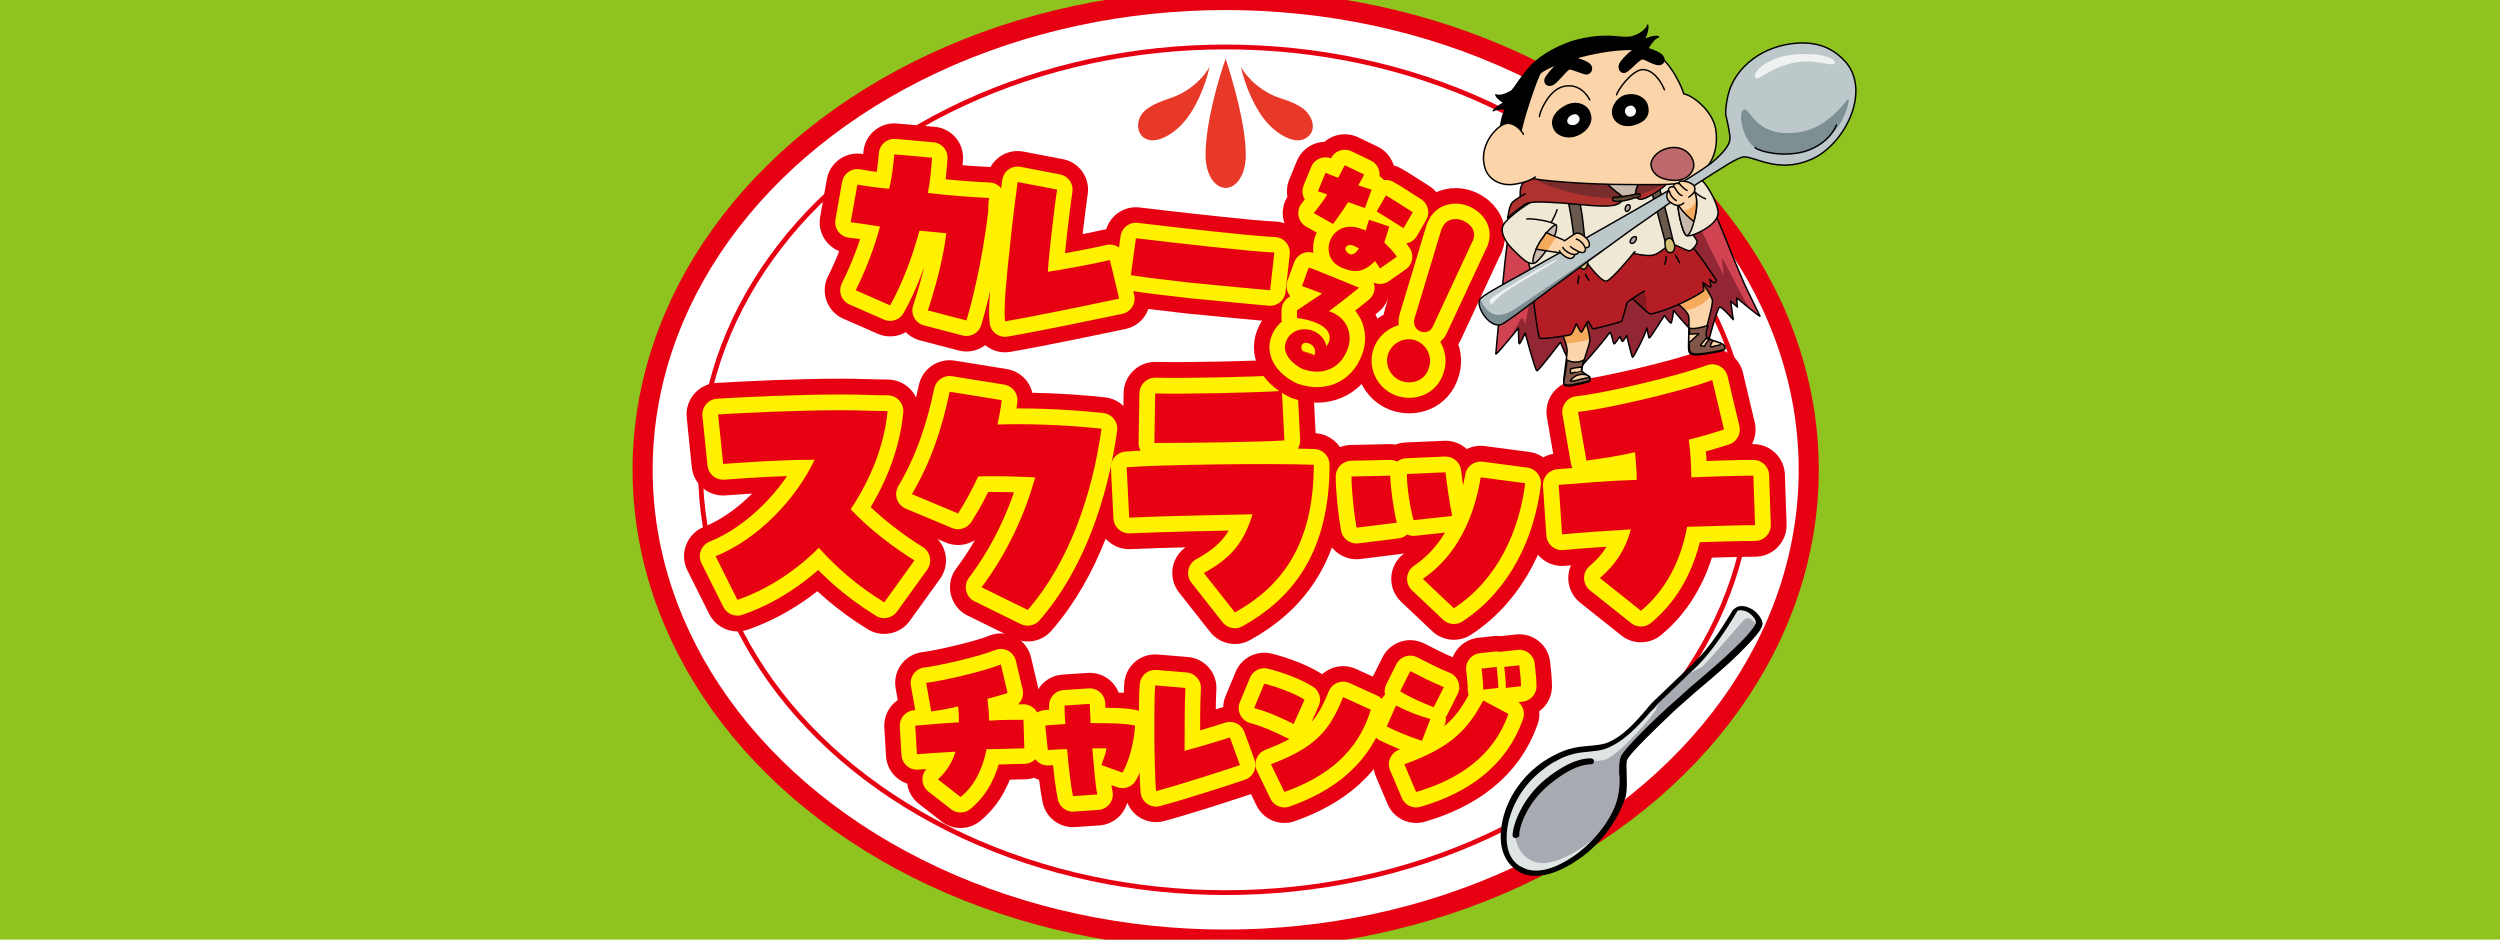 <?xml version="1.0" encoding="utf-8"?>
<!-- Generator: Adobe Illustrator 28.1.0, SVG Export Plug-In . SVG Version: 6.00 Build 0)  -->
<svg version="1.1" id="レイヤー_1" xmlns="http://www.w3.org/2000/svg" xmlns:xlink="http://www.w3.org/1999/xlink" x="0px"
	 y="0px" viewBox="0 0 298 112" style="enable-background:new 0 0 298 112;" xml:space="preserve">
<style type="text/css">
	.st0{fill:#8FC31F;}
	.st1{fill:#FFFFFF;stroke:#E60012;stroke-width:2.396;stroke-miterlimit:10;}
	.st2{fill:none;stroke:#E60012;stroke-width:0.572;stroke-miterlimit:10;}
	.st3{fill:#E60012;stroke:#E60012;stroke-width:7.391;stroke-linecap:round;stroke-linejoin:round;stroke-miterlimit:10;}
	.st4{fill:#FFF100;stroke:#FFF100;stroke-width:3.696;stroke-linecap:round;stroke-linejoin:round;stroke-miterlimit:10;}
	.st5{fill:#E60012;stroke:#E60012;stroke-width:7.524;stroke-linecap:round;stroke-linejoin:round;stroke-miterlimit:10;}
	.st6{fill:#FFF100;stroke:#FFF100;stroke-width:3.762;stroke-linecap:round;stroke-linejoin:round;stroke-miterlimit:10;}
	.st7{fill:#E60012;}
	.st8{fill:#DFE4E4;}
	.st9{fill:#A7AAB1;}
	.st10{fill:#E83828;}
	.st11{fill:#D24352;}
	.st12{fill:#922733;}
	.st13{fill:none;stroke:#000000;stroke-width:0.176;stroke-linecap:round;stroke-linejoin:round;stroke-miterlimit:10;}
	.st14{fill:#FBD4AA;}
	.st15{fill:#F5AA5C;}
	.st16{fill:#835549;stroke:#000000;stroke-width:0.176;stroke-linecap:round;stroke-linejoin:round;stroke-miterlimit:10;}
	.st17{fill:#FBD4AA;stroke:#000000;stroke-width:0.176;stroke-linecap:round;stroke-linejoin:round;stroke-miterlimit:10;}
	.st18{fill:#B41D23;}
	.st19{fill:#851B20;}
	.st20{fill:#B41D23;stroke:#000000;stroke-width:0.176;stroke-linecap:round;stroke-linejoin:round;stroke-miterlimit:10;}
	.st21{fill:#EFE8D4;stroke:#000000;stroke-width:0.176;stroke-linecap:round;stroke-linejoin:round;stroke-miterlimit:10;}
	.st22{fill:#6A594D;stroke:#000000;stroke-width:0.176;stroke-linecap:round;stroke-linejoin:round;stroke-miterlimit:10;}
	.st23{fill:#C9BAAD;}
	.st24{fill:#D3C276;stroke:#000000;stroke-width:0.176;stroke-linecap:round;stroke-linejoin:round;stroke-miterlimit:10;}
	.st25{fill:#B0322E;}
	.st26{fill:#782C2C;}
	.st27{fill:#C9BAAD;stroke:#000000;stroke-width:0.176;stroke-linecap:round;stroke-linejoin:round;stroke-miterlimit:10;}
	.st28{fill:#B3A7A7;stroke:#000000;stroke-width:0.176;stroke-linecap:round;stroke-linejoin:round;stroke-miterlimit:10;}
	.st29{fill:#694D37;}
	.st30{fill:#463527;}
	.st31{stroke:#000000;stroke-width:0.176;stroke-linecap:round;stroke-linejoin:round;stroke-miterlimit:10;}
	.st32{fill:#BD686A;stroke:#000000;stroke-width:0.176;stroke-linecap:round;stroke-linejoin:round;stroke-miterlimit:10;}
	.st33{fill:#BDC8CB;}
	.st34{fill:#7E8F93;}
	.st35{fill:#EFF2F0;}
	.st36{fill:#FBFBFC;stroke:#000000;stroke-width:0.176;stroke-linecap:round;stroke-linejoin:round;stroke-miterlimit:10;}
</style>
<rect class="st0" width="298" height="112"/>
<g>
	<ellipse class="st1" cx="146.1" cy="56" rx="69.5" ry="56"/>
	<ellipse class="st2" cx="146.1" cy="56" rx="62.6" ry="50.4"/>
	<g>
		<path class="st3" d="M111.8,92.9c1-0.9,1.7-2,2.1-3.3c-1.8,0.1-3.5,0.2-4.6,0.3l-0.2-3.4c1.4-0.1,3.3-0.3,5.2-0.4
			c0-0.6,0-1.2-0.1-1.9c-1.2,0.3-2.4,0.5-3.2,0.6l-0.6-3.4c1.8-0.2,7-1.4,8.9-2.2l0.8,3.4c-0.5,0.2-1.4,0.4-2.4,0.7
			c0.1,0.9,0.2,1.7,0.2,2.6c1.5-0.1,2.9-0.1,4.1-0.1l0.1,3.4c-1.1,0-2.7,0.1-4.5,0.1c-0.5,2.5-1.5,4.4-3.1,5.7L111.8,92.9z"/>
		<path class="st3" d="M127.2,89.3c-1,0-1.9,0.1-2.3,0.1l-0.3-2.9c0.6-0.1,1.4-0.1,2.4-0.2c-0.1-0.8-0.1-1.6-0.1-2.2l3-0.2l0.1,2.3
			c2.1,0,4.2,0,5.3,0.3c-0.1,1.7-0.6,4-1.5,5.6l-2.5-0.9c0.2-0.7,0.5-1.3,0.6-2c-0.5,0-1.1,0-1.7,0c0.2,2.3,0.4,4.7,0.6,5.5
			l-2.9,0.2C127.7,94,127.4,91.7,127.2,89.3z"/>
		<path class="st3" d="M137.6,87.4c0-2.3,0-4.5,0.1-5.7l3.6,0.3c-0.1,1.6-0.1,5.2-0.1,7.5c1.5-0.4,4.2-1.2,5.4-1.6l1.2,3.3
			c-1.8,0.6-7,2.3-10,3.1C137.7,93.1,137.6,90.2,137.6,87.4z"/>
		<path class="st3" d="M149.5,84.4l1.2-2.9c1.6,0.4,3.5,1.1,4.8,1.9l-1.3,2.9C152.8,85.6,151.3,84.9,149.5,84.4z M151.5,91.1
			c5.5-2.1,7-4.1,8.6-8l3.3,1.5c-1.5,5-5.2,8-10.3,9.8L151.5,91.1z"/>
		<path class="st3" d="M165.3,86.6l1.1-2.5c1.4,0.7,2.6,1.2,4.1,1.6l-1,2.6C168.2,87.9,166.5,87.2,165.3,86.6z M166.9,82.4l1.2-2.4
			c1.4,0.7,2.5,1.3,4,1.9l-1.2,2.4C169.6,83.8,168,83.1,166.9,82.4z M167.4,91.1c5.6-2,7.6-4.2,9.4-7.6l3,1.6
			c-1.7,4.9-5.8,7.8-11,9.3L167.4,91.1z M176.6,79.7l1.8-0.2c0.1,0.8,0.2,2,0.2,2.5l-1.8,0.2C176.8,81.6,176.7,80.4,176.6,79.7z
			 M179.3,79.5l1.8-0.2c0.1,0.8,0.2,1.9,0.2,2.5l-1.8,0.2C179.5,81.3,179.4,80.2,179.3,79.5z"/>
	</g>
	<g>
		<path class="st4" d="M111.8,92.9c1-0.9,1.7-2,2.1-3.3c-1.8,0.1-3.5,0.2-4.6,0.3l-0.2-3.4c1.4-0.1,3.3-0.3,5.2-0.4
			c0-0.6,0-1.2-0.1-1.9c-1.2,0.3-2.4,0.5-3.2,0.6l-0.6-3.4c1.8-0.2,7-1.4,8.9-2.2l0.8,3.4c-0.5,0.2-1.4,0.4-2.4,0.7
			c0.1,0.9,0.2,1.7,0.2,2.6c1.5-0.1,2.9-0.1,4.1-0.1l0.1,3.4c-1.1,0-2.7,0.1-4.5,0.1c-0.5,2.5-1.5,4.4-3.1,5.7L111.8,92.9z"/>
		<path class="st4" d="M127.2,89.3c-1,0-1.9,0.1-2.3,0.1l-0.3-2.9c0.6-0.1,1.4-0.1,2.4-0.2c-0.1-0.8-0.1-1.6-0.1-2.2l3-0.2l0.1,2.3
			c2.1,0,4.2,0,5.3,0.3c-0.1,1.7-0.6,4-1.5,5.6l-2.5-0.9c0.2-0.7,0.5-1.3,0.6-2c-0.5,0-1.1,0-1.7,0c0.2,2.3,0.4,4.7,0.6,5.5
			l-2.9,0.2C127.7,94,127.4,91.7,127.2,89.3z"/>
		<path class="st4" d="M137.6,87.4c0-2.3,0-4.5,0.1-5.7l3.6,0.3c-0.1,1.6-0.1,5.2-0.1,7.5c1.5-0.4,4.2-1.2,5.4-1.6l1.2,3.3
			c-1.8,0.6-7,2.3-10,3.1C137.7,93.1,137.6,90.2,137.6,87.4z"/>
		<path class="st4" d="M149.5,84.4l1.2-2.9c1.6,0.4,3.5,1.1,4.8,1.9l-1.3,2.9C152.8,85.6,151.3,84.9,149.5,84.4z M151.5,91.1
			c5.5-2.1,7-4.1,8.6-8l3.3,1.5c-1.5,5-5.2,8-10.3,9.8L151.5,91.1z"/>
		<path class="st4" d="M165.3,86.6l1.1-2.5c1.4,0.7,2.6,1.2,4.1,1.6l-1,2.6C168.2,87.9,166.5,87.2,165.3,86.6z M166.9,82.4l1.2-2.4
			c1.4,0.7,2.5,1.3,4,1.9l-1.2,2.4C169.6,83.8,168,83.1,166.9,82.4z M167.4,91.1c5.6-2,7.6-4.2,9.4-7.6l3,1.6
			c-1.7,4.9-5.8,7.8-11,9.3L167.4,91.1z M176.6,79.7l1.8-0.2c0.1,0.8,0.2,2,0.2,2.5l-1.8,0.2C176.8,81.6,176.7,80.4,176.6,79.7z
			 M179.3,79.5l1.8-0.2c0.1,0.8,0.2,1.9,0.2,2.5l-1.8,0.2C179.5,81.3,179.4,80.2,179.3,79.5z"/>
	</g>
	<g>
		<g>
			<path class="st5" d="M97.6,65.3c-2.8,2.8-6.2,5-9.7,6.2l-2.6-5.2c5-2,9.6-6.8,11.8-11.5c-3.9,0-8.1,0.3-10.9,0.5l-0.6-5.9
				c3.4-0.2,9.5-0.5,14.8-0.5c2,0,3.8,0.1,5.4,0.1c-0.4,4.1-2,8.1-4.4,11.7c2.3,2.5,5.5,4.8,7.6,6.1l-3.6,5
				C102,69.7,99.7,67.6,97.6,65.3z"/>
			<path class="st5" d="M117,70c3.1-4.1,5.2-8.8,6.4-13.1c-2.4-0.1-4.8-0.2-6.8-0.1c-0.7,1.5-1.5,3-2.4,4.4l-5.5-2.3
				c2.3-3.9,3.6-7.9,4.5-12.2l6.2,1c-0.1,1-0.3,1.9-0.5,2.9c3.4-0.1,7.7,0,12.4,0.5c-1.1,7.9-3.9,16-8.8,21.6L117,70z"/>
			<path class="st5" d="M143.5,68.3c3.3-1.8,4.8-3.7,5.8-7c-4.4,0.1-10.5,0.2-14.7,0.4l-0.3-6c3.6-0.3,16.6-0.5,22.3-0.3
				c0,9.7-4,14.6-9.4,17.6L143.5,68.3z M137.7,46.9c3.4,0.1,12.2-0.1,15.1-0.3l0.3,5.9c-3.3,0.2-11.4,0.3-15.5,0.3L137.7,46.9z"/>
			<path class="st5" d="M161.1,56.8l4.6-0.1c0.1,1.8,0.4,4,0.8,5.6l-4.8,0.6C161.4,61.3,161.1,58.5,161.1,56.8z M167.7,56.5l4.6-0.2
				c0.2,1.6,0.5,3.8,0.8,5.2l-4.6,0.5C168.1,60.6,167.7,58.1,167.7,56.5z M169.6,69c4-2.7,6.1-7.2,6.9-12.1l5.3,0.7
				c-0.7,5.7-3.3,11.5-8.5,14.9L169.6,69z"/>
			<path class="st5" d="M190.7,68.9c1.9-1.6,3.1-3.5,3.7-5.8c-3.3,0.2-6.3,0.4-8.2,0.6l-0.4-5.9c2.6-0.2,5.9-0.5,9.3-0.6
				c0-1-0.1-2.2-0.2-3.3c-2.2,0.5-4.3,0.8-5.8,1l-1-5.8c3.2-0.3,12.6-2.5,16-3.8l1.4,5.9c-1,0.3-2.5,0.8-4.2,1.2
				c0.2,1.5,0.3,3,0.3,4.5c2.7-0.1,5.3-0.2,7.4-0.2l0.2,5.9c-1.9,0-4.9,0.1-8.1,0.2c-0.8,4.3-2.7,7.7-5.5,10L190.7,68.9z"/>
		</g>
		<g>
			<path class="st6" d="M97.6,65.3c-2.8,2.8-6.2,5-9.7,6.2l-2.6-5.2c5-2,9.6-6.8,11.8-11.5c-3.9,0-8.1,0.3-10.9,0.5l-0.6-5.9
				c3.4-0.2,9.5-0.5,14.8-0.5c2,0,3.8,0.1,5.4,0.1c-0.4,4.1-2,8.1-4.4,11.7c2.3,2.5,5.5,4.8,7.6,6.1l-3.6,5
				C102,69.7,99.7,67.6,97.6,65.3z"/>
			<path class="st6" d="M117,70c3.1-4.1,5.2-8.8,6.4-13.1c-2.4-0.1-4.8-0.2-6.8-0.1c-0.7,1.5-1.5,3-2.4,4.4l-5.5-2.3
				c2.3-3.9,3.6-7.9,4.5-12.2l6.2,1c-0.1,1-0.3,1.9-0.5,2.9c3.4-0.1,7.7,0,12.4,0.5c-1.1,7.9-3.9,16-8.8,21.6L117,70z"/>
			<path class="st6" d="M143.5,68.3c3.3-1.8,4.8-3.7,5.8-7c-4.4,0.1-10.5,0.2-14.7,0.4l-0.3-6c3.6-0.3,16.6-0.5,22.3-0.3
				c0,9.7-4,14.6-9.4,17.6L143.5,68.3z M137.7,46.9c3.4,0.1,12.2-0.1,15.1-0.3l0.3,5.9c-3.3,0.2-11.4,0.3-15.5,0.3L137.7,46.9z"/>
			<path class="st6" d="M161.1,56.8l4.6-0.1c0.1,1.8,0.4,4,0.8,5.6l-4.8,0.6C161.4,61.3,161.1,58.5,161.1,56.8z M167.7,56.5l4.6-0.2
				c0.2,1.6,0.5,3.8,0.8,5.2l-4.6,0.5C168.1,60.6,167.7,58.1,167.7,56.5z M169.6,69c4-2.7,6.1-7.2,6.9-12.1l5.3,0.7
				c-0.7,5.7-3.3,11.5-8.5,14.9L169.6,69z"/>
			<path class="st6" d="M190.7,68.9c1.9-1.6,3.1-3.5,3.7-5.8c-3.3,0.2-6.3,0.4-8.2,0.6l-0.4-5.9c2.6-0.2,5.9-0.5,9.3-0.6
				c0-1-0.1-2.2-0.2-3.3c-2.2,0.5-4.3,0.8-5.8,1l-1-5.8c3.2-0.3,12.6-2.5,16-3.8l1.4,5.9c-1,0.3-2.5,0.8-4.2,1.2
				c0.2,1.5,0.3,3,0.3,4.5c2.7-0.1,5.3-0.2,7.4-0.2l0.2,5.9c-1.9,0-4.9,0.1-8.1,0.2c-0.8,4.3-2.7,7.7-5.5,10L190.7,68.9z"/>
		</g>
		<g>
			<path class="st7" d="M97.6,65.3c-2.8,2.8-6.2,5-9.7,6.2l-2.6-5.2c5-2,9.6-6.8,11.8-11.5c-3.9,0-8.1,0.3-10.9,0.5l-0.6-5.9
				c3.4-0.2,9.5-0.5,14.8-0.5c2,0,3.8,0.1,5.4,0.1c-0.4,4.1-2,8.1-4.4,11.7c2.3,2.5,5.5,4.8,7.6,6.1l-3.6,5
				C102,69.7,99.7,67.6,97.6,65.3z"/>
			<path class="st7" d="M117,70c3.1-4.1,5.2-8.8,6.4-13.1c-2.4-0.1-4.8-0.2-6.8-0.1c-0.7,1.5-1.5,3-2.4,4.4l-5.5-2.3
				c2.3-3.9,3.6-7.9,4.5-12.2l6.2,1c-0.1,1-0.3,1.9-0.5,2.9c3.4-0.1,7.7,0,12.4,0.5c-1.1,7.9-3.9,16-8.8,21.6L117,70z"/>
			<path class="st7" d="M143.5,68.3c3.3-1.8,4.8-3.7,5.8-7c-4.4,0.1-10.5,0.2-14.7,0.4l-0.3-6c3.6-0.3,16.6-0.5,22.3-0.3
				c0,9.7-4,14.6-9.4,17.6L143.5,68.3z M137.7,46.9c3.4,0.1,12.2-0.1,15.1-0.3l0.3,5.9c-3.3,0.2-11.4,0.3-15.5,0.3L137.7,46.9z"/>
			<path class="st7" d="M161.1,56.8l4.6-0.1c0.1,1.8,0.4,4,0.8,5.6l-4.8,0.6C161.4,61.3,161.1,58.5,161.1,56.8z M167.7,56.5l4.6-0.2
				c0.2,1.6,0.5,3.8,0.8,5.2l-4.6,0.5C168.1,60.6,167.7,58.1,167.7,56.5z M169.6,69c4-2.7,6.1-7.2,6.9-12.1l5.3,0.7
				c-0.7,5.7-3.3,11.5-8.5,14.9L169.6,69z"/>
			<path class="st7" d="M190.7,68.9c1.9-1.6,3.1-3.5,3.7-5.8c-3.3,0.2-6.3,0.4-8.2,0.6l-0.4-5.9c2.6-0.2,5.9-0.5,9.3-0.6
				c0-1-0.1-2.2-0.2-3.3c-2.2,0.5-4.3,0.8-5.8,1l-1-5.8c3.2-0.3,12.6-2.5,16-3.8l1.4,5.9c-1,0.3-2.5,0.8-4.2,1.2
				c0.2,1.5,0.3,3,0.3,4.5c2.7-0.1,5.3-0.2,7.4-0.2l0.2,5.9c-1.9,0-4.9,0.1-8.1,0.2c-0.8,4.3-2.7,7.7-5.5,10L190.7,68.9z"/>
		</g>
	</g>
	<g>
		<g>
			<g>
				<g>
					<path class="st3" d="M110.6,37c0.8-2.4,1.8-5.9,2.2-9.2c-1-0.1-2.1-0.2-3.2-0.3c-0.9,3.3-2.1,6.4-3.5,8.9l-4.1-1.8
						c1.2-2.4,2.2-5,2.9-7.6c-1.3-0.2-2.5-0.4-3.5-0.5l0.8-4.5c1.1,0.2,2.4,0.4,3.8,0.5c0.3-1.4,0.5-2.7,0.6-4.1l4.5,0.4
						c-0.1,1.3-0.2,2.7-0.5,4.2c2.5,0.3,5.1,0.5,7.3,0.6c-0.1,0.5-0.1,1-0.1,1.5c-0.7,6.3-2.2,11.8-2.6,13.1L110.6,37z"/>
					<path class="st3" d="M120.4,29.2c0.3-3,0.7-6,0.9-7.5l4.7,0.9c-0.3,2.1-0.9,6.9-1.1,9.8c2-0.3,5.7-1,7.4-1.4l1.1,4.6
						c-2.4,0.5-9.5,2-13.6,2.7C119.6,36.7,120,32.9,120.4,29.2z"/>
					<path class="st3" d="M141.9,33.7c-2.6-0.3-5.2-0.6-7.1-0.9l0.6-4.4c5,0.6,13.8,1.6,16.5,1.7l-0.5,4.5
						C150.1,34.5,146.1,34.1,141.9,33.7z"/>
				</g>
				<g>
					<path class="st3" d="M156.6,25.4c0.5-0.6,1.1-1.4,1.6-2.2c-0.4-0.2-0.8-0.3-1.1-0.4l0.9-2.2c0.5,0.2,1,0.4,1.5,0.6
						c0.3-0.5,0.5-1,0.8-1.5l2.3,1.1c-0.2,0.5-0.5,0.9-0.7,1.3c0.4,0.1,0.8,0.3,1.6,0.5l-0.8,2.2c-0.6-0.2-1.1-0.4-2-0.7
						c-0.7,1.1-1.3,1.9-1.8,2.6L156.6,25.4z M162.3,27.3c0.3,0.1,0.4,0.1,0.5,0.2c0.1-0.4,0.2-0.8,0.4-1.3l2.4,0.8
						c-0.2,0.7-0.4,1.3-0.6,1.9c0.6,0.6,1.2,1.2,1.5,1.7l-2,1.4c-0.2-0.3-0.4-0.6-0.6-0.9c-0.1,0.1-0.1,0.2-0.2,0.2
						c-1,1-2.1,1.3-3.5,0.7C156.8,30.9,158.5,25.8,162.3,27.3z M162,29.6c-0.2-0.1-0.4-0.2-0.6-0.3c-0.5-0.2-0.8-0.1-1,0.2
						c-0.1,0.3,0.1,0.6,0.5,0.8C161.3,30.4,161.6,30.2,162,29.6z M164.1,25.2l1.1-1.9c0.9,0.5,1.6,1,3.2,2l-1.1,1.9
						C166.7,26.8,165.7,26.2,164.1,25.2z"/>
					<path class="st3" d="M153.3,40.7c0.9-2.3,4.4-1.7,4.8,0.6c0.1-0.1,0.2-0.3,0.3-0.5c0.5-1.4-0.9-2.5-3.8-2.9l0-0.9
						c1.2-0.8,1.9-1.3,3-2c-0.7-0.3-1.6-0.6-2.4-0.9l0.8-2.2c0.4,0.1,0.8,0.3,1.1,0.4c1.3,0.5,2.7,1.1,4.9,2
						c-1.6,1.3-2.4,1.9-3.6,2.8c2,0.6,3,2.6,2.2,4.6c-0.9,2.3-3,3.1-5.3,2.3C153.7,43.2,152.8,41.9,153.3,40.7z M156.7,42.3
						c0.4-1.2-1.2-1.8-1.5-1.2c-0.2,0.4,0,0.8,0.4,0.9C156,42.3,156.4,42.4,156.7,42.3z"/>
				</g>
			</g>
			<g>
				<path class="st3" d="M170.8,38.9c-0.3,0.7-1,0.8-1.5,0.6c-0.5-0.2-0.9-0.8-0.7-1.5l3.2-10.6c0,0,0-0.1,0.1-0.2
					c0.4-1.1,1.6-1.3,2.5-0.9c0.9,0.4,1.6,1.2,1.2,2.3c0,0,0,0.1-0.1,0.2L170.8,38.9z M167,45.4c-1.3-0.5-2-2-1.5-3.3
					c0.5-1.3,2-2,3.3-1.5s2,2,1.5,3.3C169.9,45.3,168.4,45.9,167,45.4z"/>
			</g>
		</g>
		<g>
			<g>
				<g>
					<path class="st4" d="M110.6,37c0.8-2.4,1.8-5.9,2.2-9.2c-1-0.1-2.1-0.2-3.2-0.3c-0.9,3.3-2.1,6.4-3.5,8.9l-4.1-1.8
						c1.2-2.4,2.2-5,2.9-7.6c-1.3-0.2-2.5-0.4-3.5-0.5l0.8-4.5c1.1,0.2,2.4,0.4,3.8,0.5c0.3-1.4,0.5-2.7,0.6-4.1l4.5,0.4
						c-0.1,1.3-0.2,2.7-0.5,4.2c2.5,0.3,5.1,0.5,7.3,0.6c-0.1,0.5-0.1,1-0.1,1.5c-0.7,6.3-2.2,11.8-2.6,13.1L110.6,37z"/>
					<path class="st4" d="M120.4,29.2c0.3-3,0.7-6,0.9-7.5l4.7,0.9c-0.3,2.1-0.9,6.9-1.1,9.8c2-0.3,5.7-1,7.4-1.4l1.1,4.6
						c-2.4,0.5-9.5,2-13.6,2.7C119.6,36.7,120,32.9,120.4,29.2z"/>
					<path class="st4" d="M141.9,33.7c-2.6-0.3-5.2-0.6-7.1-0.9l0.6-4.4c5,0.6,13.8,1.6,16.5,1.7l-0.5,4.5
						C150.1,34.5,146.1,34.1,141.9,33.7z"/>
				</g>
				<g>
					<path class="st4" d="M156.6,25.4c0.5-0.6,1.1-1.4,1.6-2.2c-0.4-0.2-0.8-0.3-1.1-0.4l0.9-2.2c0.5,0.2,1,0.4,1.5,0.6
						c0.3-0.5,0.5-1,0.8-1.5l2.3,1.1c-0.2,0.5-0.5,0.9-0.7,1.3c0.4,0.1,0.8,0.3,1.6,0.5l-0.8,2.2c-0.6-0.2-1.1-0.4-2-0.7
						c-0.7,1.1-1.3,1.9-1.8,2.6L156.6,25.4z M162.3,27.3c0.3,0.1,0.4,0.1,0.5,0.2c0.1-0.4,0.2-0.8,0.4-1.3l2.4,0.8
						c-0.2,0.7-0.4,1.3-0.6,1.9c0.6,0.6,1.2,1.2,1.5,1.7l-2,1.4c-0.2-0.3-0.4-0.6-0.6-0.9c-0.1,0.1-0.1,0.2-0.2,0.2
						c-1,1-2.1,1.3-3.5,0.7C156.8,30.9,158.5,25.8,162.3,27.3z M162,29.6c-0.2-0.1-0.4-0.2-0.6-0.3c-0.5-0.2-0.8-0.1-1,0.2
						c-0.1,0.3,0.1,0.6,0.5,0.8C161.3,30.4,161.6,30.2,162,29.6z M164.1,25.2l1.1-1.9c0.9,0.5,1.6,1,3.2,2l-1.1,1.9
						C166.7,26.8,165.7,26.2,164.1,25.2z"/>
					<path class="st4" d="M153.3,40.7c0.9-2.3,4.4-1.7,4.8,0.6c0.1-0.1,0.2-0.3,0.3-0.5c0.5-1.4-0.9-2.5-3.8-2.9l0-0.9
						c1.2-0.8,1.9-1.3,3-2c-0.7-0.3-1.6-0.6-2.4-0.9l0.8-2.2c0.4,0.1,0.8,0.3,1.1,0.4c1.3,0.5,2.7,1.1,4.9,2
						c-1.6,1.3-2.4,1.9-3.6,2.8c2,0.6,3,2.6,2.2,4.6c-0.9,2.3-3,3.1-5.3,2.3C153.7,43.2,152.8,41.9,153.3,40.7z M156.7,42.3
						c0.4-1.2-1.2-1.8-1.5-1.2c-0.2,0.4,0,0.8,0.4,0.9C156,42.3,156.4,42.4,156.7,42.3z"/>
				</g>
			</g>
			<g>
				<path class="st4" d="M170.8,38.9c-0.3,0.7-1,0.8-1.5,0.6c-0.5-0.2-0.9-0.8-0.7-1.5l3.2-10.6c0,0,0-0.1,0.1-0.2
					c0.4-1.1,1.6-1.3,2.5-0.9c0.9,0.4,1.6,1.2,1.2,2.3c0,0,0,0.1-0.1,0.2L170.8,38.9z M167,45.4c-1.3-0.5-2-2-1.5-3.3
					c0.5-1.3,2-2,3.3-1.5s2,2,1.5,3.3C169.9,45.3,168.4,45.9,167,45.4z"/>
			</g>
		</g>
		<g>
			<g>
				<g>
					<path class="st7" d="M110.6,37c0.8-2.4,1.8-5.9,2.2-9.2c-1-0.1-2.1-0.2-3.2-0.3c-0.9,3.3-2.1,6.4-3.5,8.9l-4.1-1.8
						c1.2-2.4,2.2-5,2.9-7.6c-1.3-0.2-2.5-0.4-3.5-0.5l0.8-4.5c1.1,0.2,2.4,0.4,3.8,0.5c0.3-1.4,0.5-2.7,0.6-4.1l4.5,0.4
						c-0.1,1.3-0.2,2.7-0.5,4.2c2.5,0.3,5.1,0.5,7.3,0.6c-0.1,0.5-0.1,1-0.1,1.5c-0.7,6.3-2.2,11.8-2.6,13.1L110.6,37z"/>
					<path class="st7" d="M120.4,29.2c0.3-3,0.7-6,0.9-7.5l4.7,0.9c-0.3,2.1-0.9,6.9-1.1,9.8c2-0.3,5.7-1,7.4-1.4l1.1,4.6
						c-2.4,0.5-9.5,2-13.6,2.7C119.6,36.7,120,32.9,120.4,29.2z"/>
					<path class="st7" d="M141.9,33.7c-2.6-0.3-5.2-0.6-7.1-0.9l0.6-4.4c5,0.6,13.8,1.6,16.5,1.7l-0.5,4.5
						C150.1,34.5,146.1,34.1,141.9,33.7z"/>
				</g>
				<g>
					<path class="st7" d="M156.6,25.4c0.5-0.6,1.1-1.4,1.6-2.2c-0.4-0.2-0.8-0.3-1.1-0.4l0.9-2.2c0.5,0.2,1,0.4,1.5,0.6
						c0.3-0.5,0.5-1,0.8-1.5l2.3,1.1c-0.2,0.5-0.5,0.9-0.7,1.3c0.4,0.1,0.8,0.3,1.6,0.5l-0.8,2.2c-0.6-0.2-1.1-0.4-2-0.7
						c-0.7,1.1-1.3,1.9-1.8,2.6L156.6,25.4z M162.3,27.3c0.3,0.1,0.4,0.1,0.5,0.2c0.1-0.4,0.2-0.8,0.4-1.3l2.4,0.8
						c-0.2,0.7-0.4,1.3-0.6,1.9c0.6,0.6,1.2,1.2,1.5,1.7l-2,1.4c-0.2-0.3-0.4-0.6-0.6-0.9c-0.1,0.1-0.1,0.2-0.2,0.2
						c-1,1-2.1,1.3-3.5,0.7C156.8,30.9,158.5,25.8,162.3,27.3z M162,29.6c-0.2-0.1-0.4-0.2-0.6-0.3c-0.5-0.2-0.8-0.1-1,0.2
						c-0.1,0.3,0.1,0.6,0.5,0.8C161.3,30.4,161.6,30.2,162,29.6z M164.1,25.2l1.1-1.9c0.9,0.5,1.6,1,3.2,2l-1.1,1.9
						C166.7,26.8,165.7,26.2,164.1,25.2z"/>
					<path class="st7" d="M153.3,40.7c0.9-2.3,4.4-1.7,4.8,0.6c0.1-0.1,0.2-0.3,0.3-0.5c0.5-1.4-0.9-2.5-3.8-2.9l0-0.9
						c1.2-0.8,1.9-1.3,3-2c-0.7-0.3-1.6-0.6-2.4-0.9l0.8-2.2c0.4,0.1,0.8,0.3,1.1,0.4c1.3,0.5,2.7,1.1,4.9,2
						c-1.6,1.3-2.4,1.9-3.6,2.8c2,0.6,3,2.6,2.2,4.6c-0.9,2.3-3,3.1-5.3,2.3C153.7,43.2,152.8,41.9,153.3,40.7z M156.7,42.3
						c0.4-1.2-1.2-1.8-1.5-1.2c-0.2,0.4,0,0.8,0.4,0.9C156,42.3,156.4,42.4,156.7,42.3z"/>
				</g>
			</g>
			<g>
				<path class="st7" d="M170.8,38.9c-0.3,0.7-1,0.8-1.5,0.6c-0.5-0.2-0.9-0.8-0.7-1.5l3.2-10.6c0,0,0-0.1,0.1-0.2
					c0.4-1.1,1.6-1.3,2.5-0.9c0.9,0.4,1.6,1.2,1.2,2.3c0,0,0,0.1-0.1,0.2L170.8,38.9z M167,45.4c-1.3-0.5-2-2-1.5-3.3
					c0.5-1.3,2-2,3.3-1.5s2,2,1.5,3.3C169.9,45.3,168.4,45.9,167,45.4z"/>
			</g>
		</g>
	</g>
	<g>
		<path class="st7" d="M111.8,92.9c1-0.9,1.7-2,2.1-3.3c-1.8,0.1-3.5,0.2-4.6,0.3l-0.2-3.4c1.4-0.1,3.3-0.3,5.2-0.4
			c0-0.6,0-1.2-0.1-1.9c-1.2,0.3-2.4,0.5-3.2,0.6l-0.6-3.4c1.8-0.2,7-1.4,8.9-2.2l0.8,3.4c-0.5,0.2-1.4,0.4-2.4,0.7
			c0.1,0.9,0.2,1.7,0.2,2.6c1.5-0.1,2.9-0.1,4.1-0.1l0.1,3.4c-1.1,0-2.7,0.1-4.5,0.1c-0.5,2.5-1.5,4.4-3.1,5.7L111.8,92.9z"/>
		<path class="st7" d="M127.2,89.3c-1,0-1.9,0.1-2.3,0.1l-0.3-2.9c0.6-0.1,1.4-0.1,2.4-0.2c-0.1-0.8-0.1-1.6-0.1-2.2l3-0.2l0.1,2.3
			c2.1,0,4.2,0,5.3,0.3c-0.1,1.7-0.6,4-1.5,5.6l-2.5-0.9c0.2-0.7,0.5-1.3,0.6-2c-0.5,0-1.1,0-1.7,0c0.2,2.3,0.4,4.7,0.6,5.5
			l-2.9,0.2C127.7,94,127.4,91.7,127.2,89.3z"/>
		<path class="st7" d="M137.6,87.4c0-2.3,0-4.5,0.1-5.7l3.6,0.3c-0.1,1.6-0.1,5.2-0.1,7.5c1.5-0.4,4.2-1.2,5.4-1.6l1.2,3.3
			c-1.8,0.6-7,2.3-10,3.1C137.7,93.1,137.6,90.2,137.6,87.4z"/>
		<path class="st7" d="M149.5,84.4l1.2-2.9c1.6,0.4,3.5,1.1,4.8,1.9l-1.3,2.9C152.8,85.6,151.3,84.9,149.5,84.4z M151.5,91.1
			c5.5-2.1,7-4.1,8.6-8l3.3,1.5c-1.5,5-5.2,8-10.3,9.8L151.5,91.1z"/>
		<path class="st7" d="M165.3,86.6l1.1-2.5c1.4,0.7,2.6,1.2,4.1,1.6l-1,2.6C168.2,87.9,166.5,87.2,165.3,86.6z M166.9,82.4l1.2-2.4
			c1.4,0.7,2.5,1.3,4,1.9l-1.2,2.4C169.6,83.8,168,83.1,166.9,82.4z M167.4,91.1c5.6-2,7.6-4.2,9.4-7.6l3,1.6
			c-1.7,4.9-5.8,7.8-11,9.3L167.4,91.1z M176.6,79.7l1.8-0.2c0.1,0.8,0.2,2,0.2,2.5l-1.8,0.2C176.8,81.6,176.7,80.4,176.6,79.7z
			 M179.3,79.5l1.8-0.2c0.1,0.8,0.2,1.9,0.2,2.5l-1.8,0.2C179.5,81.3,179.4,80.2,179.3,79.5z"/>
	</g>
	<g>
		<path class="st8" d="M197.4,83.6c-1.2,1.3-3.3,4.2-5.9,5.2c-1.7,0.6-3.3,0-6,1.5c-2.7,1.4-5.3,4.1-6,7.6s0.6,5.2,1.9,5.8
			c1.3,0.6,3.5,0.7,6.7-1.6s4.9-5.4,5.3-7.5c0.4-2-0.1-3.6,0.3-4.4c0.4-0.9,3.7-4.1,5.4-5.7c1.7-1.6,6.2-5.3,7.9-7
			c1.7-1.7,2.8-2.9,2.8-3.5c0-0.6-0.6-1.3-1.3-1.6c-0.6-0.3-1.2-0.3-1.5,0s-2.4,4.2-4.7,6.4S197.4,83.6,197.4,83.6z"/>
		<path class="st9" d="M191.5,98.7c1-1.4,1.6-2.9,1.8-4c0.4-2-0.1-3.6,0.3-4.4c0.4-0.9,3.7-4.1,5.4-5.7c1.7-1.6,6.2-5.3,7.9-7
			c1.2-1.2,2.1-2.1,2.5-2.7c0.2-0.3-0.8-1.6-1.4-1.1c-0.3,0.2-2.5,2.9-4.9,5.5c-0.5,0.5-1.3,0.6-1.8,1.1c-2,1.7-3.4,2.3-3.9,4.2
			c-0.4,0.7-3.9,4.9-5.9,5.9c-0.5,0.2-1.2,0.2-1.9,0.2c-0.8,0-2.4,0.2-5.2,2.4c-2.8,2.3-3.8,5.4-3.8,6.4c0,0,0.1,2.7,2.6,3.3
			C185.9,103.4,189.9,100.2,191.5,98.7z"/>
		<path d="M188.5,102.2c-0.1,0.1-0.2,0.1-0.3,0.2c-3.7,2.6-6,2.1-7,1.6c-0.9-0.5-3-2-2.1-6.2c0.7-3.2,3-6.2,6.2-7.8
			c1.7-0.9,3-1,4.2-1.1c0.7-0.1,1.3-0.1,1.9-0.3c2-0.7,3.7-2.7,4.9-4.1c0.3-0.4,0.6-0.7,0.9-1c0,0,0,0,0,0l4.8-4.6
			c1.8-1.7,3.4-4.3,4.2-5.6c0.3-0.5,0.4-0.7,0.5-0.7c0.4-0.4,1.1-0.5,1.9-0.1c0.7,0.3,1.4,1.1,1.5,1.8c0,0.7-0.9,1.7-2.9,3.7
			c-1.1,1.1-3.2,2.9-5.1,4.5c-1.1,1-2.2,1.9-2.8,2.5c-1.9,1.8-5,4.8-5.3,5.5c-0.2,0.3-0.1,0.9-0.1,1.6c0,0.8,0.1,1.7-0.1,2.8
			C193.2,96.9,191.5,100,188.5,102.2z M184.1,91.6c-2.2,1.6-3.7,3.9-4.3,6.4c-0.8,3.8,0.9,5.1,1.7,5.4c0.9,0.5,2.9,0.9,6.3-1.5
			c3-2.2,4.8-5.2,5.1-7.2c0.2-1,0.2-1.9,0.1-2.6c0-0.8,0-1.4,0.2-1.9c0.4-1,4.2-4.6,5.5-5.8c0.7-0.6,1.7-1.5,2.8-2.5
			c1.9-1.6,4-3.4,5.1-4.5c1-0.9,2.7-2.7,2.7-3.2c0-0.4-0.5-1-1.1-1.3c-0.5-0.2-0.9-0.2-1.1-0.1c0,0.1-0.2,0.3-0.4,0.7
			c-0.8,1.3-2.5,4-4.3,5.8l-4.8,4.6c-0.2,0.3-0.5,0.6-0.9,1c-1.3,1.5-3.1,3.5-5.2,4.3c-0.7,0.3-1.4,0.3-2.1,0.4
			c-1.1,0.1-2.3,0.2-3.9,1.1C185.1,90.9,184.6,91.2,184.1,91.6z"/>
		<path d="M180.9,99.8c-0.1,0-0.1,0.1-0.2,0.1c-0.2,0-0.4-0.1-0.4-0.3c0-1.2,1.1-4.4,3.9-6.7c3-2.4,4.7-2.5,5.4-2.5
			c0.2,0,0.4,0.1,0.4,0.3c0,0.2-0.1,0.4-0.3,0.4c-0.6,0-2.2,0.1-5,2.4c-2.6,2.1-3.7,5.1-3.6,6.2C181,99.7,181,99.8,180.9,99.8z"/>
	</g>
	<path class="st10" d="M152.6,11.7c1,0.3,2,0.7,2.8,1.3c1,0.8,1.6,2.4,0.5,3.3c-1.4,1.2-3.7-0.4-4.7-1.5c-1.6-1.7-2.8-4.6-3.3-6.9
		C148.1,8.4,149.6,10.7,152.6,11.7z"/>
	<path class="st10" d="M136.7,13c0.8-0.6,1.9-1,2.8-1.3c3-1,4.5-3.3,4.7-3.8c-0.5,2.3-1.7,5.2-3.3,6.9c-1,1.1-3.3,2.7-4.7,1.5
		C135.2,15.3,135.7,13.7,136.7,13z"/>
	<path class="st10" d="M146.1,7c0.9,2.8,2.4,7.9,2.4,11.5c0,2.3-1.1,3.9-2.4,3.9v0c-1.3,0-2.4-1.6-2.4-3.9
		C143.7,14.9,145.1,9.8,146.1,7"/>
	<g>
		<path class="st11" d="M179.9,27.6c-0.3,1.1-0.7,5.6-1.1,9.4c-0.3,2.7-0.5,5.2-0.5,5.2c0.1,0.1,2.7-3.1,2.7-3.1s0,1.9,0.1,1.9
			c0.1,0,0.7-1.3,0.7-1.3s1.2,4.5,1.4,4.5c0.2,0,2.8-3.4,2.8-3.4s0.9,2.2,1.3,2.7c0.4,0.5,0.9,0.5,0.9,0.5s2.9-3.2,3.7-4.4
			c0.2,0.1,0.4,1.4,0.5,1.4c0.1,0,0.7-0.9,0.7-0.9s0.2,0.6,0.3,0.6s0.5-0.7,0.5-0.7s0.6,2.5,0.7,2.6c0.1,0,1.5-2.6,1.7-3.5
			c0.1,0.3,0.2,1.2,0.3,1.2c0.1,0,1.8-2.7,1.8-2.7s0.7,1,0.8,0.9c0.1-0.1,0.3-1.5,0.3-1.5s1.7,2.1,2.3,2.5c0.6,0.4,1.8,1.4,1.8,1.4
			s1.1-4.3,1.4-4.3c0.3,0,1.6,1.5,1.6,1.5l-0.3-2.2l0.8,0.7l-0.1-1.1c0,0,2.8,2.3,2.8,2.2c0,0-0.8-1.6-1.8-3.7
			c-1.6-3.6-3.3-8.3-3.9-9.1c-0.2-0.3-3.7-2.3-3.7-2.3"/>
		<path class="st12" d="M182.9,27.3c-0.1,0.4-0.2,4.5-0.5,7.6c-0.2,2.2-0.6,3.8-0.6,3.8s-0.2-0.8-0.4-0.8c-0.1,0-1,1.7-1.4,2.4
			c0.5-0.6,1-1.2,1-1.2s0,1.9,0.1,1.9c0.1,0,0.7-1.3,0.7-1.3s1.2,4.5,1.4,4.5c0.2,0,2.8-3.4,2.8-3.4s0.9,2.2,1.3,2.7
			c0.4,0.5,0.9,0.5,0.9,0.5s2.9-3.2,3.7-4.4c0.2,0.1,0.4,1.4,0.5,1.4c0.1,0,0.7-0.9,0.7-0.9s0.2,0.6,0.3,0.6s0.5-0.7,0.5-0.7
			s0.6,2.5,0.7,2.6c0.1,0,1.5-2.6,1.7-3.5c0.1,0.3,0.2,1.2,0.3,1.2c0.1,0,1.8-2.7,1.8-2.7s0.7,1,0.8,0.9c0.1-0.1,0.3-1.5,0.3-1.5
			s1.7,2.1,2.3,2.5c0.6,0.4,1.8,1.4,1.8,1.4s1.1-4.3,1.4-4.3c0.3,0,1.6,1.5,1.6,1.5l-0.3-2.2l0.8,0.7l-0.1-1.1c0,0,0.8,0.6,1.5,1.2
			c-1-1.6-3.1-5.9-3.2-5.9c-0.1,0.1,0.2,2.1,0.2,2.1l-5.1-10.3"/>
		<path class="st13" d="M179.9,27.6c-0.3,1.1-0.7,5.6-1.1,9.4c-0.3,2.7-0.5,5.2-0.5,5.2c0.1,0.1,2.7-3.1,2.7-3.1s0,1.9,0.1,1.9
			c0.1,0,0.7-1.3,0.7-1.3s1.2,4.5,1.4,4.5c0.2,0,2.8-3.4,2.8-3.4s0.9,2.2,1.3,2.7c0.4,0.5,0.9,0.5,0.9,0.5s2.9-3.2,3.7-4.4
			c0.2,0.1,0.4,1.4,0.5,1.4c0.1,0,0.7-0.9,0.7-0.9s0.2,0.6,0.3,0.6s0.5-0.7,0.5-0.7s0.6,2.5,0.7,2.6c0.1,0,1.5-2.6,1.7-3.5
			c0.1,0.3,0.2,1.2,0.3,1.2c0.1,0,1.8-2.7,1.8-2.7s0.7,1,0.8,0.9c0.1-0.1,0.3-1.5,0.3-1.5s1.7,2.1,2.3,2.5c0.6,0.4,1.8,1.4,1.8,1.4
			s1.1-4.3,1.4-4.3c0.3,0,1.6,1.5,1.6,1.5l-0.3-2.2l0.8,0.7l-0.1-1.1c0,0,2.8,2.3,2.8,2.2c0,0-0.8-1.6-1.8-3.7
			c-1.6-3.6-3.3-8.3-3.9-9.1c-0.2-0.3-3.7-2.3-3.7-2.3"/>
		<path class="st14" d="M185.9,39.1c0.2,0.5,0.9,1.9,0.9,2.7c0,0.8-0.5,3.6-0.4,3.9c0,0.3,0.3,0.3,0.8,0.3c0.5-0.1,2-0.4,2.2-0.5
			c0.2-0.1,0.2-0.5-0.1-0.6c-0.3-0.2-0.7-0.5-0.8-0.6c0-0.1,0.1-0.8,0.4-1.6c0.3-1,0.7-2,0.6-2.4c-0.1-0.7-0.4-2.1-0.8-2.5
			C188.4,37.4,185.8,38.4,185.9,39.1z"/>
		<path class="st15" d="M189.5,40.4c0-0.1,0-0.2,0-0.2c-0.1-0.7-0.4-2.1-0.8-2.5c-0.4-0.4-2.9,0.6-2.8,1.4c0.1,0.4,0.5,1.1,0.7,1.8
			C187,41,189.4,40.6,189.5,40.4z"/>
		<path class="st13" d="M185.9,39.1c0.2,0.5,0.9,1.9,0.9,2.7c0,0.8-0.5,3.6-0.4,3.9c0,0.3,0.3,0.3,0.8,0.3c0.5-0.1,2-0.4,2.2-0.5
			c0.2-0.1,0.2-0.5-0.1-0.6c-0.3-0.2-0.7-0.5-0.8-0.6c0-0.1,0.1-0.8,0.4-1.6c0.3-1,0.7-2,0.6-2.4c-0.1-0.7-0.4-2.1-0.8-2.5
			C188.4,37.4,185.8,38.4,185.9,39.1z"/>
		<path class="st16" d="M186.8,42.9c-0.1,1.1-0.4,2.5-0.4,2.7c0,0.3,0.3,0.3,0.8,0.3c0.5-0.1,2-0.4,2.2-0.5c0.2-0.1,0.2-0.5-0.1-0.6
			c-0.3-0.2-0.7-0.5-0.8-0.6c0,0,0.1-0.6,0.3-1.3C188.2,43.3,187.2,43.2,186.8,42.9z"/>
		<path class="st17" d="M187.2,44.5c0,0,0-0.5,0-0.5c0.1-0.1,1.3-0.3,1.4-0.2c-0.1,0.2-0.1,0.4-0.1,0.4
			C188.5,44.2,187.3,44.5,187.2,44.5z"/>
		<path class="st17" d="M189.5,45c0-0.1-0.1-0.1-0.2-0.2c-0.1,0-0.1-0.1-0.2-0.1c-0.2-0.1-0.6-0.1-1,0c-0.4,0.1-0.9,0.6-0.9,0.7
			c0,0.1,0.6,0,1.2-0.2C188.9,45.1,189.4,45,189.5,45z"/>
		<path class="st14" d="M199.5,35.8c0.5,0.4,1.8,1.4,1.8,2c0.1,0.5-0.1,3.6,0,4c0.1,0.4,0.3,0.5,0.9,0.5c0.6,0,3.1-0.4,3.3-0.6
			c0.1-0.1,0-0.5-0.3-0.6c-0.3-0.1-1.8-0.6-1.9-0.9c-0.2-0.5,1-3.9,0.8-4.5c-0.2-0.6-1.2-2.2-1.7-2.4
			C201.8,33.1,199.5,35.8,199.5,35.8z"/>
		<path class="st15" d="M203.9,35.2c-0.4-0.7-1.1-1.8-1.5-1.9c-0.5-0.1-2.8,2.5-2.8,2.5c0.3,0.3,0.9,0.7,1.3,1.2
			C201.7,37,203.6,36,203.9,35.2z"/>
		<path class="st13" d="M199.5,35.8c0.5,0.4,1.8,1.4,1.8,2c0.1,0.5-0.1,3.6,0,4c0.1,0.4,0.3,0.5,0.9,0.5c0.6,0,3.1-0.4,3.3-0.6
			c0.1-0.1,0-0.5-0.3-0.6c-0.3-0.1-1.8-0.6-1.9-0.9c-0.2-0.5,1-3.9,0.8-4.5c-0.2-0.6-1.2-2.2-1.7-2.4
			C201.8,33.1,199.5,35.8,199.5,35.8z"/>
		<path class="st16" d="M201.4,39.1c0,1.1-0.1,2.3,0,2.6c0.1,0.4,0.3,0.5,0.9,0.5c0.6,0,3.1-0.4,3.3-0.6c0.1-0.1,0-0.5-0.3-0.6
			c-0.3-0.1-1.8-0.6-1.9-0.9c-0.1-0.2,0-0.7,0.2-1.3C202.9,39,201.8,39.3,201.4,39.1z"/>
		<path class="st17" d="M203.2,41.3c0,0-0.4-0.1-0.5-0.1c0-0.1,0.6-0.8,0.7-0.9c0.1,0.1,0.2,0.1,0.4,0.2
			C203.6,40.5,203.2,41.1,203.2,41.3z"/>
		<path class="st17" d="M205.1,40.9c-0.2-0.1-0.6-0.2-0.9-0.3c-0.1,0.1-0.4,0.6-0.3,0.7c0,0.1,0.4,0,0.7-0.1
			C204.9,41.2,205.1,41.1,205.1,40.9z"/>
		<path class="st17" d="M201.3,40.9c0-0.3,0-0.7,0-1.1c0.2,0.1,1.1-0.1,1.2,0C202.5,39.8,201.6,40.6,201.3,40.9z"/>
		<path class="st18" d="M193.9,35c0.8,0.6,2.5,2.4,2.8,2.4c0.2,0.1,2.1-0.5,3.8-1.3c1.7-0.8,2.6-1.4,2.6-1.5c0-0.1-0.1-0.9-0.1-0.9
			s0.8,0.6,0.9,0.5c0.1-0.1-0.1-0.9-0.1-0.9s0.5,0.5,0.6,0.4c0.1,0,0.2-0.2,0.2-0.3c-0.1-0.1-2.6-4-3.5-4.6
			c-0.9-0.6-3.9-0.7-3.9-0.7s-5.3,2.4-5.3,2.5"/>
		<path class="st19" d="M193.9,35c0.6,0.5,1.8,1.6,2.4,2.1c0-0.6-0.2-2.4-0.2-2.4L193.9,35z"/>
		<path class="st13" d="M193.9,35c0.8,0.6,2.5,2.4,2.8,2.4c0.2,0.1,2.1-0.5,3.8-1.3c1.7-0.8,2.6-1.4,2.6-1.5c0-0.1-0.1-0.9-0.1-0.9
			s0.8,0.6,0.9,0.5c0.1-0.1-0.1-0.9-0.1-0.9s0.5,0.5,0.6,0.4c0.1,0,0.2-0.2,0.2-0.3c-0.1-0.1-2.6-4-3.5-4.6
			c-0.9-0.6-3.9-0.7-3.9-0.7s-5.3,2.4-5.3,2.5"/>
		<path class="st20" d="M196,34.7c-0.4,0.2-1.9,1.2-2,1.3s-0.6,2.2-0.7,2.3s-3.2,0.9-3.4,0.9c-0.2-0.1-0.5-0.9-0.6-0.9
			c-0.1,0-0.7,1.3-0.8,1.3s-0.6-1-0.6-1s-0.5,1.3-0.7,1.3c-0.1,0.1-3.6,0.6-3.7,0.4c-0.1-0.1-0.9-4.9-0.7-5.7
			c0.2-0.8,9.3-6.4,9.3-6.4"/>
		<path class="st13" d="M198.4,31.5c0.2-0.3,0.2-0.9,0.2-0.9"/>
		<path class="st13" d="M199.7,30.4c0.1,0.2,0.5,0.9,0.5,0.9"/>
		<path class="st13" d="M188.1,33.8c0-0.3,0.1-0.9,0.1-0.9"/>
		<path class="st13" d="M189,32.7c0,0.2,0.4,0.7,0.4,0.7"/>
		<path class="st21" d="M183.3,22.2c-1.2,1.3-1.8,3.5-1.9,4.3c-0.1,0.7,1,6.2,1.4,6.9s5.9-2.7,5.9-2.7s2.1,3,2.8,2.8
			c0.6-0.1,3.2-3.3,3.2-3.3s1.6,0.4,2.4,0.2c0.8-0.2,1.8-1.3,2.1-1.3c0.3-0.1,1.8,0.8,2.2,0.8c0.4-0.1,0.9-0.8,0.9-1.1
			s-1.4-1.9-1.4-1.9c0-0.4-0.1-5.5-1.1-6.1c-1.1-0.6-14.4-0.5-14.4-0.5L183.3,22.2z"/>
		<path class="st13" d="M194.7,30.2c0,0,0.2-0.2,0.2-0.2"/>
		<path class="st22" d="M186.8,23.6c0.3,0.8,0.8,4.1,0.8,4.8c0,0.7,1.3,0.2,1.3,0.2s-0.3-3.9-0.7-4.7S186.8,23.6,186.8,23.6z"/>
		<path class="st22" d="M196.4,21.6c0.4,0.6,1.9,6.6,2.2,7.6c0.2,0.1,0.9-0.2,0.9-0.2s-1.6-7.1-2.2-7.7
			C196.7,20.7,196.4,21.6,196.4,21.6z"/>
		<path class="st23" d="M191,21.7c0.4,0.6,1.7,2.1,1.7,2.1s2.1-0.1,3-0.6c1-0.4,0.7-1.5,0.7-1.5L191,21.7z"/>
		<path class="st24" d="M198.9,28.4c0.3-0.1,0.6,0.3,0.7,0.8c0.1,0.4-0.1,0.9-0.4,0.9c-0.4,0.1-0.7-0.3-0.7-0.8
			C198.4,28.9,198.5,28.5,198.9,28.4z"/>
		<path class="st24" d="M188.6,30.5c0.3-0.1,0.5,0.2,0.6,0.5c0.1,0.4,0,1-0.4,1.1c-0.3,0-0.6-0.3-0.6-0.7
			C188.2,30.9,188.3,30.6,188.6,30.5z"/>
		<path class="st21" d="M185.5,23.4c-0.6,0-1.7,0.2-2.2,0.3c-0.8,0.2-3.6,2.2-4.1,3.1c-0.4,0.8,0.1,1.9,1.1,2.9c1,1,1.8,1.8,2.4,1.7
			c0.3,0,1.1-0.8,1.7-1.8c0.1-0.2,0.4-0.7,0.5-0.8c0.6-1.2,0.6-1.8,0.5-2c-0.3-0.4-2.8-0.8-3.4-0.7"/>
		<path class="st25" d="M181.8,23.1c0,0-1.1,0.6-1.5,1s-0.5,1.5-0.6,1.9c0.5-0.5,1.3-1.1,2-1.6c0.7-0.5,2.5-0.3,4.5-0.2
			c2.6,0.2,4.8,0.5,6,0.3c0.7-0.1,1.1-0.4,1.2-0.7c0-0.2-0.1-0.5-0.3-0.6c-0.6-0.4-1.5-1.3-2.3-1.9c-0.7-0.6-7-1.1-7-1.1
			c-0.4,0.1-2.3,1.3-2.5,2.1c-0.1,0.3-0.1,0.7-0.1,1.2"/>
		<path class="st26" d="M190.9,21.3c0.7,0.6,1.7,1.5,2.3,1.9c0.2,0.1,0.3,0.3,0.3,0.4c0,0.1-2.9,0.1-5.6-0.5
			c-2.3-0.5-4.7-1.3-5.2-2.2L190.9,21.3z"/>
		<path class="st13" d="M181.8,23.1c0,0-1.1,0.6-1.5,1s-0.5,1.5-0.6,1.9c0.5-0.5,1.3-1.1,2-1.6c0.7-0.5,2.5-0.3,4.5-0.2
			c2.6,0.2,4.8,0.5,6,0.3c0.7-0.1,1.1-0.4,1.2-0.7c0-0.2-0.1-0.5-0.3-0.6c-0.6-0.4-1.5-1.3-2.3-1.9c-0.7-0.6-7-1.1-7-1.1
			c-0.4,0.1-2.3,1.3-2.5,2.1c-0.1,0.3-0.1,0.7-0.1,1.2"/>
		<path class="st21" d="M200,23.5c-0.2,0.8,0.5,4.5,1.1,4.6c0.3,0.1,1.4-0.3,2.3-0.9c0.8-0.5,1.4-1.2,1.4-1.8c0-1.2-1.5-3.8-2.3-4.2
			c-0.7-0.4-2.3-0.7-2.3-0.7"/>
		<path class="st27" d="M200,23.5c-0.2,0.8,0.5,4.5,1.1,4.6c0.2-0.1,0.6-0.5,1-2.5s-0.1-3-0.5-3S200,23.5,200,23.5z"/>
		<path class="st13" d="M184.9,26.5c0.1-0.1,0.6-1.1,0.7-1.5"/>
		<path class="st13" d="M201.8,22.7c0.3,0.2,0.7,0.7,1.5,1"/>
		<path class="st28" d="M194.9,28.2c0.4,0,0,0.9-0.4,0.8C194.1,29,194.4,28.2,194.9,28.2z"/>
		<path class="st28" d="M194.1,24.4c0.4,0,0.2,0.8-0.2,0.8C193.6,25.2,193.7,24.4,194.1,24.4z"/>
		<path class="st25" d="M195.7,21.3c-0.5,0.6-0.9,1.7-0.7,2.1s0.6,0.5,1.4,0.1c0.8-0.4,2.5-1.5,2.4-1.9
			C198.8,21.2,195.7,21.3,195.7,21.3z"/>
		<path class="st26" d="M198.8,21.6c0-0.4-3.1-0.3-3.1-0.3c-0.5,0.5-0.9,1.5-0.8,2C195.9,23.1,198.4,22.2,198.8,21.6z"/>
		<path class="st13" d="M195.7,21.3c-0.5,0.6-0.9,1.7-0.7,2.1s0.6,0.5,1.4,0.1c0.8-0.4,2.5-1.5,2.4-1.9
			C198.8,21.2,195.7,21.3,195.7,21.3z"/>
		<path class="st29" d="M192.9,24c-0.3,0-0.6,0-0.7-0.2c0-0.2,0.1-0.3,0.4-0.3c0.3,0,1.7-0.2,2.1-0.3c0.5-0.1,0.7-0.2,0.8,0
			c0.1,0.2-0.1,0.3-0.7,0.4C194.3,23.8,193.4,24,192.9,24z"/>
		<path class="st30" d="M192.3,23.7c0.1-0.1,0.2-0.1,0.4-0.1c0.3,0,1.7-0.2,2.1-0.3c0.5-0.1,0.7-0.2,0.8,0
			C194.4,23.5,192.7,23.8,192.3,23.7z"/>
		<path class="st13" d="M192.9,24c-0.3,0-0.6,0-0.7-0.2c0-0.2,0.1-0.3,0.4-0.3c0.3,0,1.7-0.2,2.1-0.3c0.5-0.1,0.7-0.2,0.8,0
			c0.1,0.2-0.1,0.3-0.7,0.4C194.3,23.8,193.4,24,192.9,24z"/>
		<path class="st31" d="M179.5,13c-0.4,0.5-0.8,2.3-0.6,3c0.2,0.7,3.7,1,3.7,1L196,6.5c0,0,0.9-1.9,1.7-2.1
			c-0.4-0.2-1.5,0.2-1.8,0.4c0.3-0.4,0.6-1.4,0.5-1.8c0,0.3-0.7,1.1-1.9,1.4c-1.3,0.3-2.5-0.5-6.1,0.3c-1.5,0.3-3.8,1.3-5.3,2.6
			c-1.7,1.5-2.5,3.3-3,3.6c-0.7,0.4-1.4,0.6-1.8,0.4c0.1,0.3,0.8,1,1.2,0.9c-0.5,0.1-1.2,0.7-1.5,1C178.2,13,179.2,12.9,179.5,13z"
			/>
		<path class="st17" d="M181.9,21.1c0.9,0.4,7,0.9,12.3,0.9c2.6,0,5.4,0.1,6.5-0.3c3.5-1.1,4.2-4,3.8-6.4c-0.5-2.4-3.1-4.1-3.8-4.1
			c0-0.2-1.4-4-3.8-5.1c-0.5-0.1-1.1-0.2-1.7-0.2c-2-0.1-4,0.2-5.8,0.6c-3,0.7-5.3,1.7-5.8,2.2c-0.4,0.5-2.3,6.2-2.4,7.5
			C181.2,16.7,181.9,21.1,181.9,21.1z"/>
		<path class="st17" d="M181.6,16c-0.4-0.7-1.4-1.6-2.3-1.2c-0.9,0.3-3.1,2.5-2.3,5.2c0.4,1.4,1.8,2.1,3.2,2c1-0.1,2.1-0.4,2.8-0.9"
			/>
		<path class="st32" d="M196.8,19.7c-0.1-0.6,0.7-1.9,2.4-2.1c1.7-0.2,2.7,1.1,2.7,2.1c0,0.8-0.8,1.8-2.2,1.8S197,21,196.8,19.7z"/>
		<path class="st27" d="M185.5,26.8c0.1,0.2,0.1,0.8-0.5,2c-0.1,0.2-0.4,0.7-0.5,0.8c-0.7,1-1.4,1.8-1.7,1.8c-0.2-0.2,0-1.3,0.8-2.6
			S185.3,26.7,185.5,26.8z"/>
		<path class="st33" d="M206.2,16.2c0.1,0.8-0.3,1.5-1.7,2.8c-2.1,2-15.2,9.2-22.8,13.5c-3.1,1.7-5.1,2.8-5.3,3.2
			c-0.5,0.8,1.1,3.4,2.5,3c0.4-0.1,2.8-1.9,6.1-4.4c2.7-2,6.1-4.5,9.3-6.8c3-2.1,5.7-4,8-5.6c2.8-1.8,4.9-3.2,5.6-3.2
			c1.4,0,4.1,2,8,0.3s7.1-7.9,4.2-11.5c-1.2-1.4-2.6-2.1-4.1-2.3c-2.2-0.3-4.4,0.3-5.9,1.1c-1.5,0.8-3.1,2.2-3.9,4.3
			c-0.3,0.9-0.5,1.9-0.5,3C205.9,14.5,206.1,15.4,206.2,16.2z"/>
		<path class="st34" d="M192.2,29.1c-2.5,1.8-5,3.6-7.1,5.2c-3.4,2.5-5.7,4.3-6.1,4.4c-1.4,0.4-3-2.2-2.5-3c0.1,0.5,1,2.1,2.5,1.8
			c0.7-0.1,1.4-0.5,2.8-1.5C185.3,33.7,191,29.6,192.2,29.1z"/>
		<path class="st13" d="M206.2,16.2c0.1,0.8-0.3,1.5-1.7,2.8c-2.1,2-15.2,9.2-22.8,13.5c-3.1,1.7-5.1,2.8-5.3,3.2
			c-0.5,0.8,1.1,3.4,2.5,3c0.4-0.1,2.8-1.9,6.1-4.4c2.7-2,6.1-4.5,9.3-6.8c3-2.1,5.7-4,8-5.6c2.8-1.8,4.9-3.2,5.6-3.2
			c1.4,0,4.1,2,8,0.3s7.1-7.9,4.2-11.5c-1.2-1.4-2.6-2.1-4.1-2.3c-2.2-0.3-4.4,0.3-5.9,1.1c-1.5,0.8-3.1,2.2-3.9,4.3
			c-0.3,0.9-0.5,1.9-0.5,3C205.9,14.5,206.1,15.4,206.2,16.2z"/>
		<path class="st14" d="M201.1,22.2l-1.6,1c0.2,1,1.2,2.3,2.4,3.2c0.1-0.2,0.1-0.5,0.2-0.8c0.4-2.1-0.1-3-0.5-3L201.1,22.2z"/>
		<path class="st15" d="M200.4,25c0.4,0.5,1,1.1,1.5,1.5c0.1-0.2,0.1-0.5,0.2-0.8c0.1-0.8,0.2-1.4,0.1-1.9c-0.1,0.4-0.4,0.8-0.7,1
			C201.1,25.1,200.7,25.2,200.4,25z"/>
		<path class="st13" d="M201.1,22.2l-1.6,1c0.2,1,1.2,2.3,2.4,3.2c0.1-0.2,0.1-0.5,0.2-0.8c0.4-2.1-0.1-3-0.5-3L201.1,22.2z"/>
		<path class="st17" d="M200.7,24.2c-0.2,0.2-0.7,0.4-1.1,0.2c-0.4-0.2-0.8-0.4-0.9-0.9c-0.1-0.5,0.2-0.7,0.2-0.7
			c0-0.1-0.1-0.3,0.2-0.5c0.2-0.1,0.4,0,0.4,0s-0.1-0.3,0.2-0.4c0.2-0.1,0.4,0,0.4,0s0-0.4,0.5-0.3c0.5,0,1.3,0.3,1.4,0.7
			c0.1,0.4,0,0.7-0.7,1.2"/>
		<path class="st13" d="M199,22.8c0.1,0.6,0.6,1,0.8,1.1"/>
		<path class="st13" d="M199.6,22.3c0.2,0.4,0.6,1,0.9,1"/>
		<path class="st13" d="M200.2,21.9c0.2,0.3,0.8,0.8,0.9,0.8"/>
		<path class="st14" d="M186.6,30.2c-0.4,0-2.3-0.3-3.5-0.5c0.1-0.3,0.3-0.5,0.4-0.8c0.3-0.4,0.6-0.8,0.8-1.2c0.7,0.4,2,0.8,2.2,1
			c0.3-0.2,1.1-0.8,1.4-0.9s0.8,0.2,1.2,0.6c0.4,0.4,0.4,0.8,0.3,1c-0.2,0.2-0.8,0.2-0.8,0.2l-0.5,0.2"/>
		<path class="st15" d="M184.5,29.9c-0.5-0.1-1-0.2-1.4-0.2c0.1-0.3,0.3-0.5,0.4-0.8c0.3-0.4,0.6-0.8,0.8-1.2
			c0.3,0.2,0.8,0.4,1.2,0.5C185.5,28.4,184.7,29.2,184.5,29.9z"/>
		<path class="st13" d="M186.6,30.2c-0.4,0-2.3-0.3-3.5-0.5c0.1-0.3,0.3-0.5,0.4-0.8c0.3-0.4,0.6-0.8,0.8-1.2c0.7,0.4,2,0.8,2.2,1
			c0.3-0.2,1.1-0.8,1.4-0.9s0.8,0.2,1.2,0.6c0.4,0.4,0.4,0.8,0.3,1c-0.2,0.2-0.8,0.2-0.8,0.2l-0.5,0.2"/>
		<path class="st17" d="M185.9,29.9c0.1,0.3,0.9,1,1.4,0.9c0.4-0.1,0.5-0.6,0.3-0.7"/>
		<path class="st17" d="M186.3,29.5c0.1,0.3,1,1,1.6,0.8c0.5-0.2,0.3-0.7,0.1-0.8"/>
		<path class="st17" d="M187.2,29.4c0.2,0.2,1.2,0.8,1.5,0.7c0.2,0,0.4-0.3,0.2-0.7c-0.2-0.4-0.6-0.8-1-0.9"/>
		<path class="st35" d="M177.8,36.3c-0.1,0-0.3-0.3-0.2-0.6c0.1-0.3,7.9-5,8-4.7c0.1,0.1-3.8,2.2-6.2,3.8
			C178.3,35.6,177.9,36.3,177.8,36.3z"/>
		<path class="st35" d="M209.3,9.3c-0.5-0.3,0.5-1.9,3.3-2.6c1.3-0.3,2.8-0.3,4-0.2c1.3,0.2,2.2,0.6,2.1,1c-0.2,0.6-2.3-0.6-5,0
			C210.8,8.2,209.6,9.6,209.3,9.3z"/>
		<path class="st34" d="M209.2,17.6c0.6,0.5,3.5,1.2,6.1,0.4c1.6-0.5,2.5-1.4,3-2c1.5-1.3,2.3-4.1,2-4.2c-0.1,0-1,1.4-2.5,2.5
			c-1,0.8-2.4,1.4-3.7,1.5c-5,0.6-5.5-3.2-6.3-2.7C207.1,13.6,207.8,16.7,209.2,17.6z"/>
		<path class="st13" d="M209.2,17.6c0.6,0.5,3.5,1.2,6.1,0.4c2.6-0.9,3.4-2.6,3.6-3.1"/>
		<path class="st13" d="M183.5,13.9c0-0.5,1.1-3.2,2.9-3.6c1.8-0.4,2.8,1,3.1,1.6"/>
		<path class="st13" d="M192.7,11.3c0.1-0.5,1.7-2.8,3-3c1.4-0.1,2.4,1.6,2.7,2.4"/>
		<path class="st31" d="M186.7,6.8c-0.4,0.1-2.3,2-2.5,2.6c-0.2,0.6,0.4,1,1,0.6c0.6-0.4,1.6-1.8,1.9-1.8s1.7,0.6,2,0.6
			c0.5,0,0.9-0.7,0.3-1.2C188.9,7.2,187.2,6.7,186.7,6.8z"/>
		<path class="st31" d="M193.1,7.6c-0.3,0.6,0.2,1.3,0.8,0.9c0.6-0.4,1.5-1.5,1.9-1.5c0.3,0,1.3,0.7,2,0.7c0.6-0.1,0.7-0.7,0.3-1.1
			c-0.5-0.5-2.2-1.1-2.9-0.9C194.4,6,193.3,7.2,193.1,7.6z"/>
		<path class="st31" d="M189.5,13.5c0.4,1-0.3,2.1-1.5,2.6c-1.2,0.5-2.5,0-2.8-0.9c-0.4-1,0.3-2,1.5-2.6
			C187.9,12,189.2,12.5,189.5,13.5z"/>
		<path class="st31" d="M196.3,12.4c0.3,0.9,0.2,1.9-1.4,2.4c-1.1,0.4-2.3,0-2.6-1c-0.3-0.8,0.3-2,1.4-2.4
			C194.8,11.1,195.9,11.5,196.3,12.4z"/>
		<path class="st36" d="M188.3,13.9c0.2,0.3,0,0.8-0.4,1c-0.4,0.2-0.9,0.1-1.1-0.2c-0.2-0.3,0-0.8,0.4-1
			C187.7,13.4,188.1,13.5,188.3,13.9z"/>
		<path class="st36" d="M195,12.9c0.2,0.3,0.1,0.8-0.3,1c-0.4,0.2-0.8,0.1-1-0.3c-0.2-0.3-0.1-0.8,0.3-1
			C194.4,12.4,194.8,12.5,195,12.9z"/>
	</g>
</g>
</svg>
